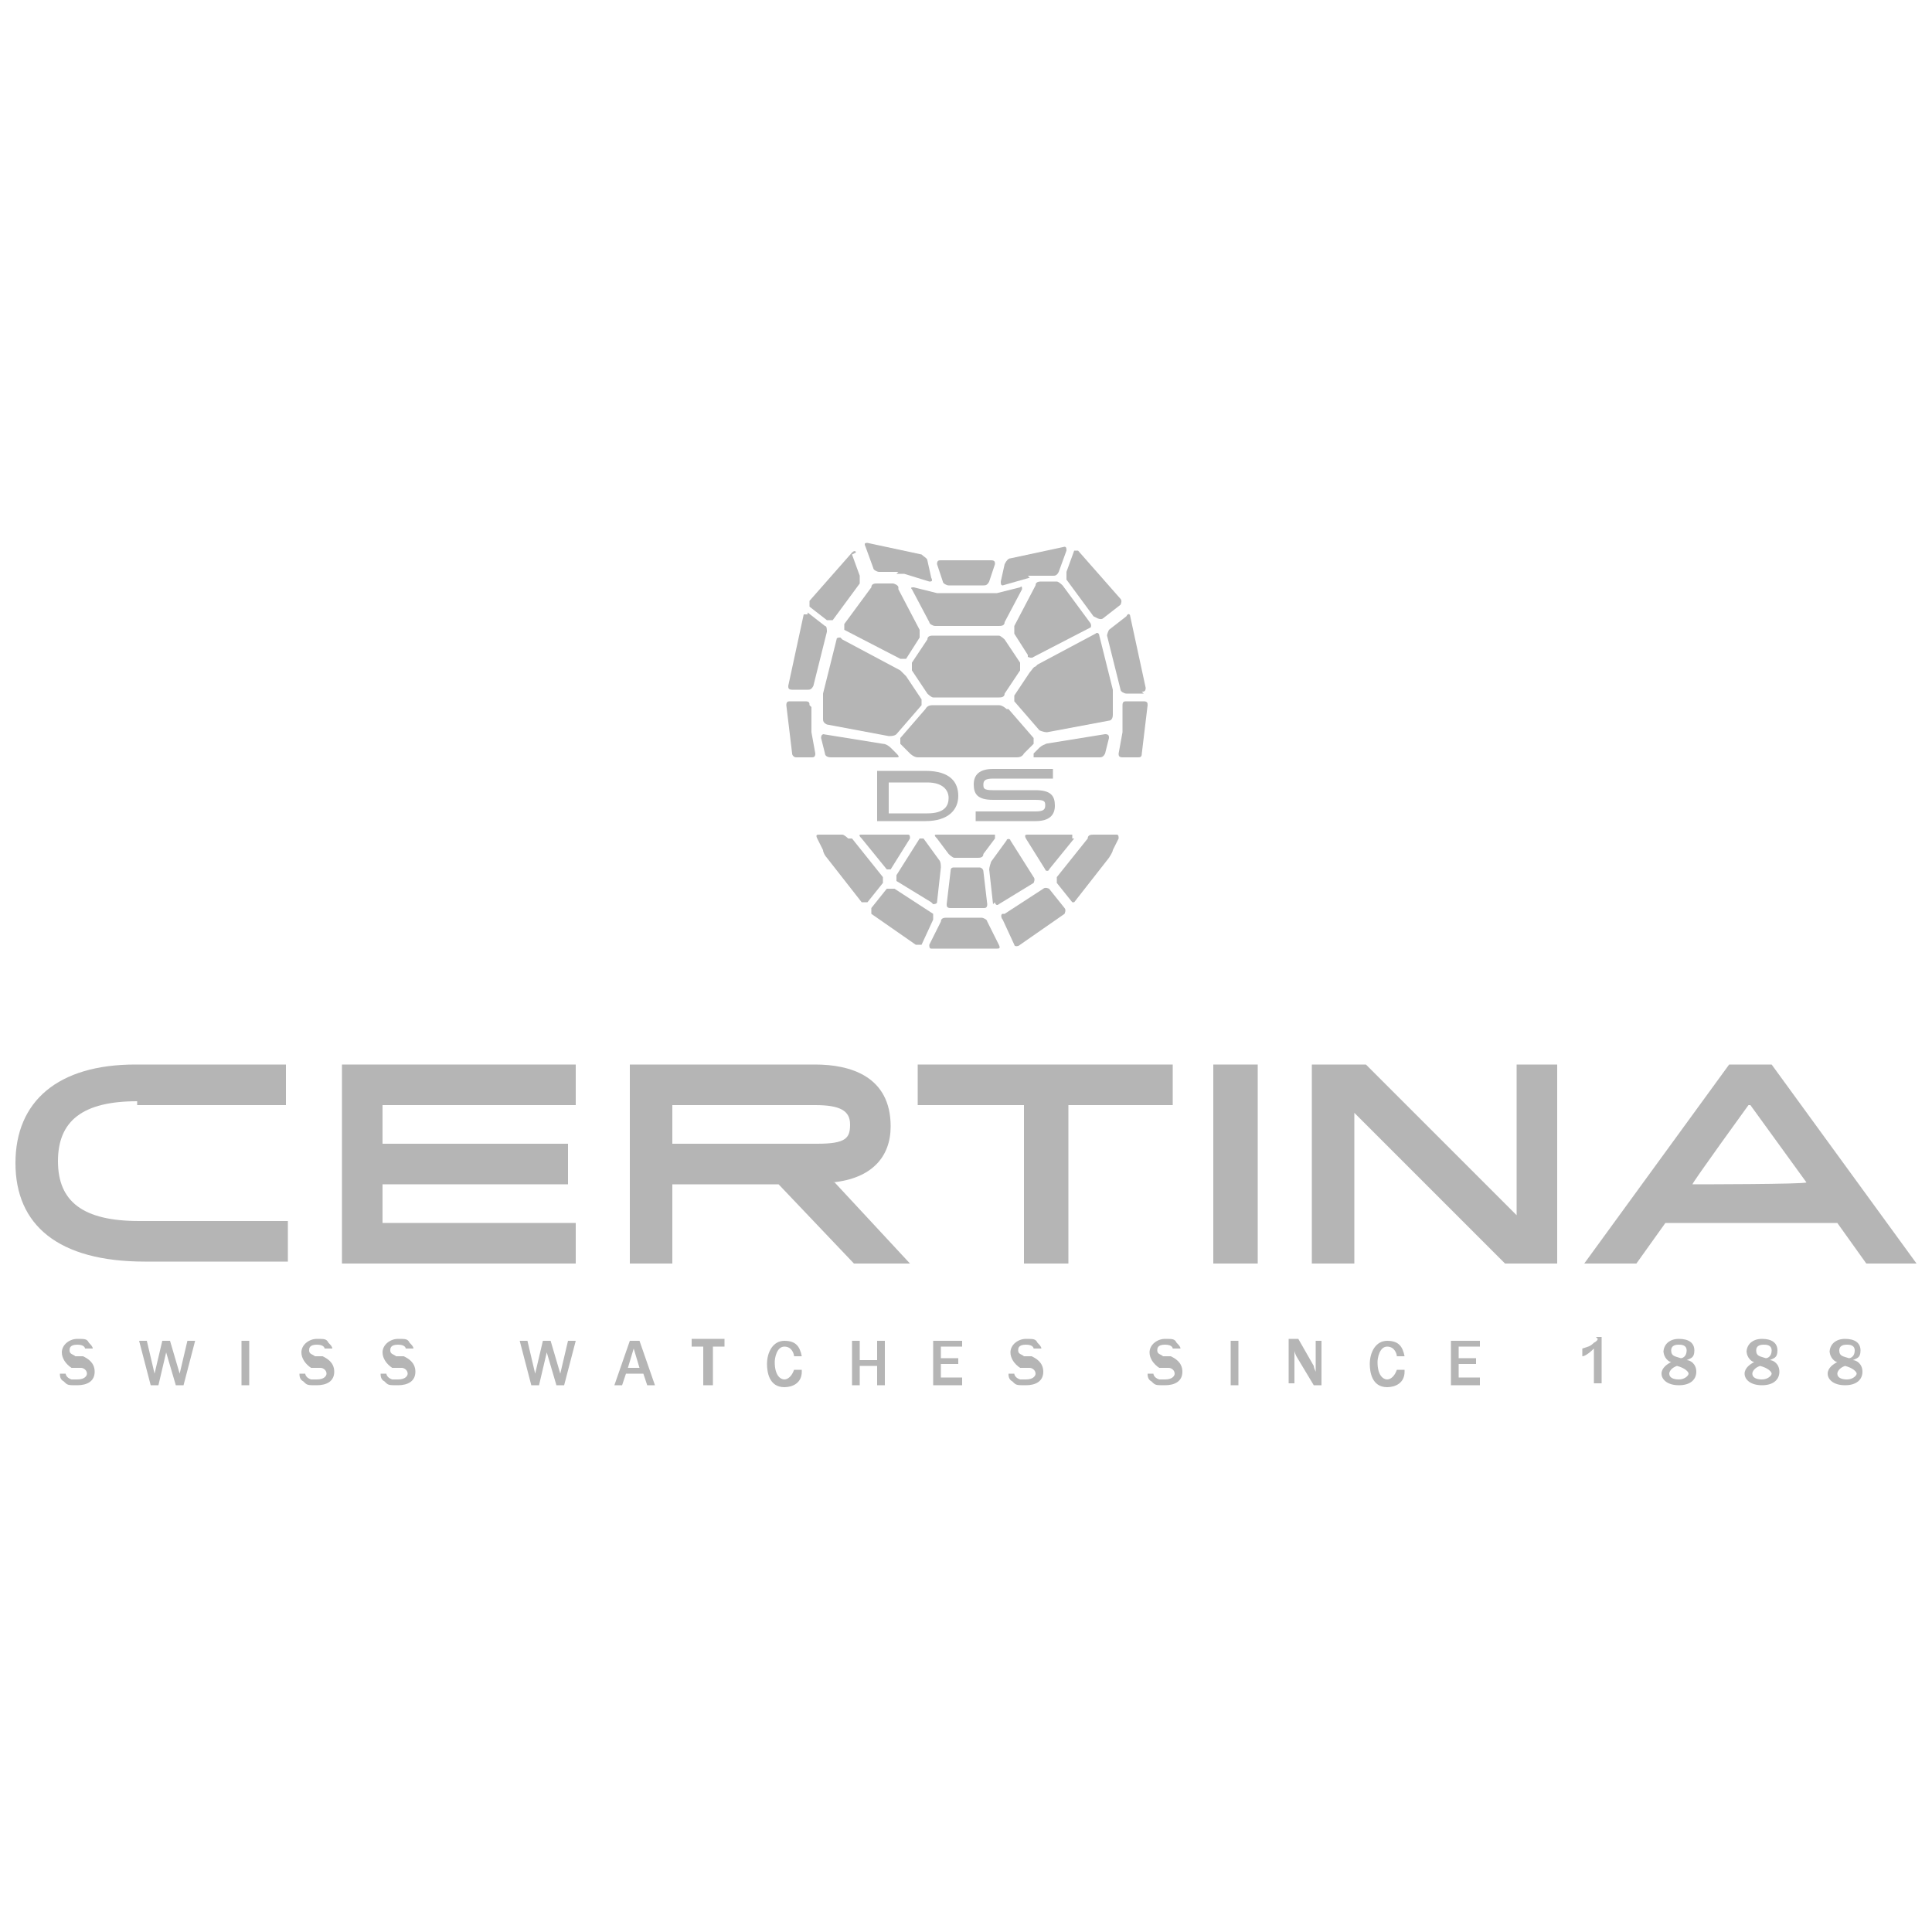 <?xml version="1.0" encoding="UTF-8"?>
<svg id="uuid-b8dda172-b6bc-4379-99c2-93592ad0c9b9" xmlns="http://www.w3.org/2000/svg" version="1.1" viewBox="0 0 100 100">
  <defs>
    <style>
      .cls-1 {
        fill: #b5b5b5;
        stroke-width: 0px;
      }
    </style>
  </defs>
  <g>
    <path class="cls-1" d="M45.4,39.9h2.5c1.3,0,1.7.6,1.7,1.3s-.5,1.3-1.7,1.3h-2.5v-2.7ZM46,40.4v1.7h2c.9,0,1.1-.4,1.1-.8s-.3-.8-1.1-.8h-2Z"/>
    <path class="cls-1" d="M50.5,42h3.1c.4,0,.5-.1.5-.3s0-.3-.5-.3h-2.2c-.8,0-1-.3-1-.8s.3-.8,1-.8h3.1v.5h-3.1c-.4,0-.5.1-.5.3s0,.3.5.3h2.2c.8,0,1,.3,1,.8s-.3.8-1,.8h-3.1v-.5Z"/>
    <g>
      <path class="cls-1" d="M55.3,46.7c0,0,.2,0,.3,0l1.8-2.3c0,0,.2-.3.2-.4l.3-.6c0-.1,0-.2-.1-.2h-1.2c-.1,0-.3,0-.3.2l-1.6,2c0,0,0,.2,0,.3l.8,1Z"/>
      <path class="cls-1" d="M51.9,47.3c-.1,0-.1.2,0,.3l.6,1.3c0,.1.2.1.3,0l2.3-1.6c0,0,.1-.2,0-.3l-.8-1c0,0-.2-.1-.3,0l-2,1.3Z"/>
      <path class="cls-1" d="M55.5,43.4c0,0,0-.2,0-.2h-2.3c-.1,0-.2,0-.1.2l1,1.6c0,.1.2.1.2,0l1.3-1.6Z"/>
      <path class="cls-1" d="M51.5,46.7c0,.1.1.2.2.1l1.8-1.1c0,0,.1-.2,0-.3l-1.2-1.9c0-.1-.2-.1-.2,0l-.8,1.1c0,0-.1.3-.1.4l.2,1.8Z"/>
      <path class="cls-1" d="M43.9,43.4c0,0-.2-.2-.3-.2h-1.2c-.1,0-.2,0-.1.2l.3.6c0,.1.1.3.2.4l1.8,2.3c0,0,.2,0,.3,0l.8-1c0,0,0-.2,0-.3l-1.6-2Z"/>
      <path class="cls-1" d="M46.2,46c0,0-.2,0-.3,0l-.8,1c0,0,0,.2,0,.3l2.3,1.6c0,0,.2,0,.3,0l.6-1.3c0-.1,0-.2,0-.3l-2-1.3Z"/>
      <path class="cls-1" d="M44.6,43.2c-.1,0-.2,0,0,.2l1.3,1.6c0,0,.2,0,.2,0l1-1.6c0-.1,0-.2-.1-.2h-2.3Z"/>
      <path class="cls-1" d="M48.3,46.8c0,0,.2,0,.2-.1l.2-1.8c0-.1,0-.3-.1-.4l-.8-1.1c0,0-.2,0-.2,0l-1.2,1.9c0,.1,0,.2,0,.3l1.8,1.1Z"/>
      <path class="cls-1" d="M50.6,44.4c.1,0,.3,0,.3-.2l.6-.8c0,0,0-.2,0-.2h-3c-.1,0-.2,0,0,.2l.6.8c0,0,.2.2.3.2h1.2Z"/>
      <path class="cls-1" d="M49.4,44.9c-.1,0-.2,0-.2.2l-.2,1.7c0,.1,0,.2.2.2h1.7c.1,0,.2,0,.2-.2l-.2-1.7c0-.1-.1-.2-.2-.2h-1.2Z"/>
      <path class="cls-1" d="M49,47.5c-.1,0-.3,0-.3.2l-.6,1.2c0,.1,0,.2.1.2h3.4c.1,0,.2,0,.1-.2l-.6-1.2c0-.1-.2-.2-.3-.2h-2Z"/>
    </g>
    <g>
      <path class="cls-1" d="M53.2,29.8c.1,0,.3,0,.4,0h.9c.1,0,.2,0,.3-.2l.4-1.1c0-.1,0-.2-.1-.2l-2.8.6c-.1,0-.2.1-.3.3l-.2.9c0,.1,0,.2.1.2l1.4-.4Z"/>
      <path class="cls-1" d="M56.8,32c0,0,.2.1.3,0l.9-.7c0,0,.1-.2,0-.3l-2.2-2.5c0,0-.2,0-.2,0l-.4,1.1c0,.1,0,.3,0,.4l1.4,1.9Z"/>
      <path class="cls-1" d="M59.1,35.8c.1,0,.2,0,.2-.2l-.8-3.7c0-.1-.1-.2-.2,0l-.9.7c0,0-.1.2-.1.3l.7,2.8c0,.1.2.2.3.2h.9Z"/>
      <path class="cls-1" d="M58.3,36.3c-.1,0-.2,0-.2.2v1c0,.1,0,.3,0,.4l-.2,1.1c0,.1,0,.2.2.2h.8c.1,0,.2,0,.2-.2l.3-2.5c0-.1,0-.2-.2-.2h-.8Z"/>
      <path class="cls-1" d="M54.2,38.5c-.1,0-.3.1-.4.2l-.3.3c0,0,0,.2,0,.2h3.4c.1,0,.2,0,.3-.2l.2-.8c0-.1,0-.2-.2-.2l-3.1.5Z"/>
      <path class="cls-1" d="M53.6,34.5c-.1,0-.2.2-.3.3l-.8,1.2c0,.1,0,.3,0,.3l1.3,1.5c0,0,.2.1.4.1l3.2-.6c.1,0,.2-.1.2-.3v-.9c0-.1,0-.3,0-.4l-.7-2.8c0-.1-.1-.2-.2-.1l-3,1.6Z"/>
      <path class="cls-1" d="M53.2,34c0,0,.2.1.3,0l2.9-1.5c.1,0,.1-.2,0-.3l-1.4-1.9c0,0-.2-.2-.3-.2h-.8c-.1,0-.3,0-.3.2l-1.1,2.1c0,.1,0,.3,0,.4l.7,1.1Z"/>
      <path class="cls-1" d="M46.4,29.7c.1,0,.3,0,.4,0l1.3.4c.1,0,.2,0,.1-.2l-.2-.9c0-.1-.2-.2-.3-.3l-2.8-.6c-.1,0-.2,0-.1.2l.4,1.1c0,.1.2.2.3.2h1Z"/>
      <path class="cls-1" d="M44.3,28.6c0-.1-.1-.1-.2,0l-2.2,2.5c0,0,0,.2,0,.3l.9.7c0,0,.2,0,.3,0l1.4-1.9c0,0,0-.3,0-.4l-.4-1.1Z"/>
      <path class="cls-1" d="M41.8,31.8c0,0-.2,0-.2,0l-.8,3.7c0,.1,0,.2.2.2h.8c.1,0,.2,0,.3-.2l.7-2.8c0-.1,0-.3-.1-.3l-.9-.7Z"/>
      <path class="cls-1" d="M41.9,36.5c0-.1,0-.2-.2-.2h-.8c-.1,0-.2,0-.2.2l.3,2.5c0,.1.1.2.2.2h.8c.1,0,.2,0,.2-.2l-.2-1.1c0-.1,0-.3,0-.4v-.9Z"/>
      <path class="cls-1" d="M42.7,38c-.1,0-.2,0-.2.2l.2.8c0,.1.1.2.3.2h3.4c.1,0,.2,0,0-.2l-.3-.3c0,0-.2-.2-.4-.2l-3.1-.5Z"/>
      <path class="cls-1" d="M43.5,33c-.1,0-.2,0-.2.1l-.7,2.8c0,.1,0,.3,0,.4v.9c0,.1,0,.2.2.3l3.2.6c.1,0,.3,0,.4-.1l1.3-1.5c0,0,0-.2,0-.3l-.8-1.2c0,0-.2-.2-.3-.3l-3-1.6Z"/>
      <path class="cls-1" d="M46.5,30.4c0-.1-.2-.2-.3-.2h-.8c-.1,0-.3,0-.3.2l-1.4,1.9c0,0,0,.2,0,.3l2.9,1.5c.1,0,.2,0,.3,0l.7-1.1c0,0,0-.3,0-.4l-1.1-2.1Z"/>
      <path class="cls-1" d="M50.9,30.3c.1,0,.2,0,.3-.2l.3-.9c0-.1,0-.2-.2-.2h-2.6c-.1,0-.2,0-.2.2l.3.9c0,.1.2.2.3.2h1.8Z"/>
      <path class="cls-1" d="M51.7,32.4c.1,0,.3,0,.3-.2l.9-1.7c0-.1,0-.2-.1-.1l-1.2.3c-.1,0-.3,0-.4,0h-2.3c-.1,0-.3,0-.4,0l-1.2-.3c-.1,0-.2,0-.1.1l.9,1.7c0,.1.2.2.3.2h3.3Z"/>
      <path class="cls-1" d="M52,33.1c0,0-.2-.2-.3-.2h-3.4c-.1,0-.3,0-.3.2l-.8,1.2c0,0,0,.3,0,.4l.8,1.2c0,0,.2.2.3.2h3.4c.1,0,.3,0,.3-.2l.8-1.2c0,0,0-.3,0-.4l-.8-1.2Z"/>
      <path class="cls-1" d="M52.1,36.7c0,0-.2-.2-.4-.2h-3.4c-.1,0-.3,0-.4.2l-1.3,1.5c0,0,0,.2,0,.3l.5.5c0,0,.2.2.4.2h5.1c.1,0,.3,0,.4-.2l.5-.5c0,0,0-.2,0-.3l-1.3-1.5Z"/>
    </g>
  </g>
  <g>
    <path class="cls-1" d="M3.4,71.1c0,0,0,.2.3.3.1,0,.2,0,.3,0,.4,0,.5-.2.5-.3,0-.2-.2-.3-.3-.3h-.5c-.3-.2-.5-.5-.5-.8,0-.4.4-.7.8-.7s.5,0,.6.2c.1.1.2.2.2.3h-.4s0-.2-.4-.2-.4.2-.4.3c0,.2.2.2.3.3h.4c.2.1.6.3.6.8s-.4.7-.9.7-.5,0-.7-.2c-.2-.1-.2-.3-.2-.4h.4Z"/>
    <path class="cls-1" d="M9.5,71.7h-.4l-.5-1.7-.4,1.7h-.4l-.6-2.3h.4l.4,1.7.4-1.7h.4l.5,1.7.4-1.7h.4l-.6,2.3Z"/>
    <path class="cls-1" d="M12.5,71.7v-2.3h.4v2.3h-.4Z"/>
    <path class="cls-1" d="M15.8,71.1c0,0,0,.2.3.3.1,0,.2,0,.3,0,.4,0,.5-.2.5-.3,0-.2-.2-.3-.3-.3h-.5c-.3-.2-.5-.5-.5-.8,0-.4.4-.7.8-.7s.5,0,.6.2c.1.1.2.2.2.3h-.4s0-.2-.4-.2-.4.2-.4.3c0,.2.2.2.3.3h.4c.2.1.6.3.6.8s-.4.7-.9.7-.5,0-.7-.2c-.2-.1-.2-.3-.2-.4h.4Z"/>
    <path class="cls-1" d="M20,71.1c0,0,0,.2.3.3.1,0,.2,0,.3,0,.4,0,.5-.2.5-.3,0-.2-.2-.3-.3-.3h-.5c-.3-.2-.5-.5-.5-.8,0-.4.4-.7.8-.7s.5,0,.6.2c.1.1.2.2.2.3h-.4s0-.2-.4-.2-.4.2-.4.3c0,.2.2.2.3.3h.4c.2.1.6.3.6.8s-.4.7-.9.7-.5,0-.7-.2c-.2-.1-.2-.3-.2-.4h.4Z"/>
    <path class="cls-1" d="M29.2,71.7h-.4l-.5-1.7-.4,1.7h-.4l-.6-2.3h.4l.4,1.7.4-1.7h.4l.5,1.7.4-1.7h.4l-.6,2.3Z"/>
    <path class="cls-1" d="M33.9,71.7h-.4l-.2-.6h-.9l-.2.6h-.4l.8-2.3h.5l.8,2.3ZM33.1,70.8l-.3-1-.3,1h.7Z"/>
    <path class="cls-1" d="M36.4,71.7v-2h-.6v-.4h1.7v.4h-.6v2h-.4Z"/>
    <path class="cls-1" d="M41.5,71c0,.6-.5.8-.9.8-.8,0-.9-.8-.9-1.2,0-.6.3-1.2.9-1.2s.8.3.9.8h-.4c0-.1-.1-.5-.5-.5s-.5.6-.5.8c0,.7.3.9.5.9s.4-.2.5-.5h.4Z"/>
    <path class="cls-1" d="M45.8,71.7h-.4v-1h-.9v1h-.4v-2.3h.4v1h.9v-1h.4v2.3Z"/>
    <path class="cls-1" d="M48.3,71.7v-2.3h1.5v.3h-1.1v.6h.9v.3h-.9v.7h1.1v.4h-1.5Z"/>
    <path class="cls-1" d="M52.5,71.1c0,0,0,.2.3.3.1,0,.2,0,.3,0,.4,0,.5-.2.5-.3,0-.2-.2-.3-.3-.3h-.5c-.3-.2-.5-.5-.5-.8,0-.4.4-.7.8-.7s.5,0,.6.2c.1.1.2.2.2.3h-.4s0-.2-.4-.2-.4.2-.4.3c0,.2.2.2.3.3h.4c.2.1.6.3.6.8s-.4.7-.9.7-.5,0-.7-.2c-.2-.1-.2-.3-.2-.4h.4Z"/>
    <path class="cls-1" d="M59.7,71.1c0,0,0,.2.3.3.1,0,.2,0,.3,0,.4,0,.5-.2.5-.3,0-.2-.2-.3-.3-.3h-.5c-.3-.2-.5-.5-.5-.8,0-.4.4-.7.8-.7s.5,0,.6.2c.1.1.2.2.2.3h-.4s0-.2-.4-.2-.4.2-.4.3c0,.2.2.2.3.3h.4c.2.1.6.3.6.8s-.4.7-.9.7-.5,0-.7-.2c-.2-.1-.2-.3-.2-.4h.4Z"/>
    <path class="cls-1" d="M63.7,71.7v-2.3h.4v2.3h-.4Z"/>
    <path class="cls-1" d="M68.4,71.7h-.4l-.9-1.5s-.1-.2-.1-.3v1.7h-.3v-2.3h.5l.8,1.4s0,.1.1.3v-1.6h.3v2.3Z"/>
    <path class="cls-1" d="M72.7,71c0,.6-.5.8-.9.8-.8,0-.9-.8-.9-1.2,0-.6.3-1.2.9-1.2s.8.3.9.8h-.4c0-.1-.1-.5-.5-.5s-.5.6-.5.8c0,.7.3.9.5.9s.4-.2.5-.5h.4Z"/>
    <path class="cls-1" d="M75.1,71.7v-2.3h1.5v.3h-1.1v.6h.9v.3h-.9v.7h1.1v.4h-1.5Z"/>
    <path class="cls-1" d="M82.7,69.3c0,0,0,.1-.2.2-.2.2-.3.2-.6.3v.4c.1,0,.3-.1.6-.4v1.8h.4v-2.4h-.3Z"/>
    <path class="cls-1" d="M86.1,70c0-.4.3-.7.8-.7s.8.2.8.6-.2.4-.4.5c.2,0,.5.2.5.6s-.3.7-.9.7-.9-.3-.9-.6.3-.5.5-.6c-.1,0-.4-.2-.4-.6ZM86.4,71.1c0,.2.2.3.5.3s.5-.2.5-.3-.2-.3-.6-.4c-.3.1-.4.3-.4.4ZM87.3,69.9c0-.3-.3-.3-.4-.3s-.4,0-.4.3.2.3.5.4c.1,0,.3-.1.3-.4Z"/>
    <path class="cls-1" d="M90.4,70c0-.4.3-.7.8-.7s.8.2.8.6-.2.4-.4.5c.2,0,.5.2.5.6s-.3.7-.9.7-.9-.3-.9-.6.3-.5.5-.6c-.1,0-.4-.2-.4-.6ZM90.7,71.1c0,.2.2.3.5.3s.5-.2.5-.3-.2-.3-.6-.4c-.3.1-.4.3-.4.4ZM91.7,69.9c0-.3-.3-.3-.4-.3s-.4,0-.4.3.2.3.5.4c.1,0,.3-.1.3-.4Z"/>
    <path class="cls-1" d="M94.7,70c0-.4.3-.7.8-.7s.8.2.8.6-.2.4-.4.5c.2,0,.5.2.5.6s-.3.7-.9.7-.9-.3-.9-.6.3-.5.5-.6c-.1,0-.4-.2-.4-.6ZM95.1,71.1c0,.2.2.3.5.3s.5-.2.5-.3-.2-.3-.6-.4c-.3.1-.4.3-.4.4ZM96,69.9c0-.3-.3-.3-.4-.3s-.4,0-.4.3.2.3.5.4c.1,0,.3-.1.3-.4Z"/>
  </g>
  <g>
    <rect class="cls-1" x="62.8" y="55.1" width="2.3" height="10.3"/>
    <polygon class="cls-1" points="78.5 55.1 78.5 62.9 70.7 55.1 70.7 55.1 67.9 55.1 67.9 65.4 70.1 65.4 70.1 57.6 77.9 65.4 78 65.4 80.6 65.4 80.6 55.1 78.5 55.1"/>
    <polygon class="cls-1" points="47.5 55.1 47.5 57.2 53 57.2 53 65.4 55.3 65.4 55.3 57.2 60.7 57.2 60.7 55.1 47.5 55.1"/>
    <polygon class="cls-1" points="29.8 57.2 29.8 55.1 17.7 55.1 17.7 65.4 29.8 65.4 29.8 63.3 19.8 63.3 19.8 61.3 29.4 61.3 29.4 59.2 19.8 59.2 19.8 57.2 29.8 57.2"/>
    <path class="cls-1" d="M43.1,61.2c2-.2,3-1.3,3-2.9,0-2.6-2.1-3.2-3.9-3.2h-9.6v10.3h2.2v-4.1h5.5l3.9,4.1h2.9l-3.9-4.2ZM34.8,57.2h7.4c1.3,0,1.8.3,1.8,1s-.2,1-1.7,1h-7.5v-2Z"/>
    <path class="cls-1" d="M7.1,57.2h7.7v-2.1h-7.8c-4,0-6.2,1.9-6.2,5.1s2.2,5.1,6.7,5.1h7.4v-2.1h-7.7c-2.9,0-4.2-1-4.2-3.1s1.3-3.1,4.1-3.1Z"/>
    <path class="cls-1" d="M96.5,65.4h2.7l-7.5-10.3h-2.2l-7.5,10.3h2.7l1.5-2.1h8.9l1.5,2.1ZM90.6,57.2l2.9,4h0c0,.1-5.9.1-5.9.1h0c0-.1,2.9-4.1,2.9-4.1Z"/>
  </g>
</svg>